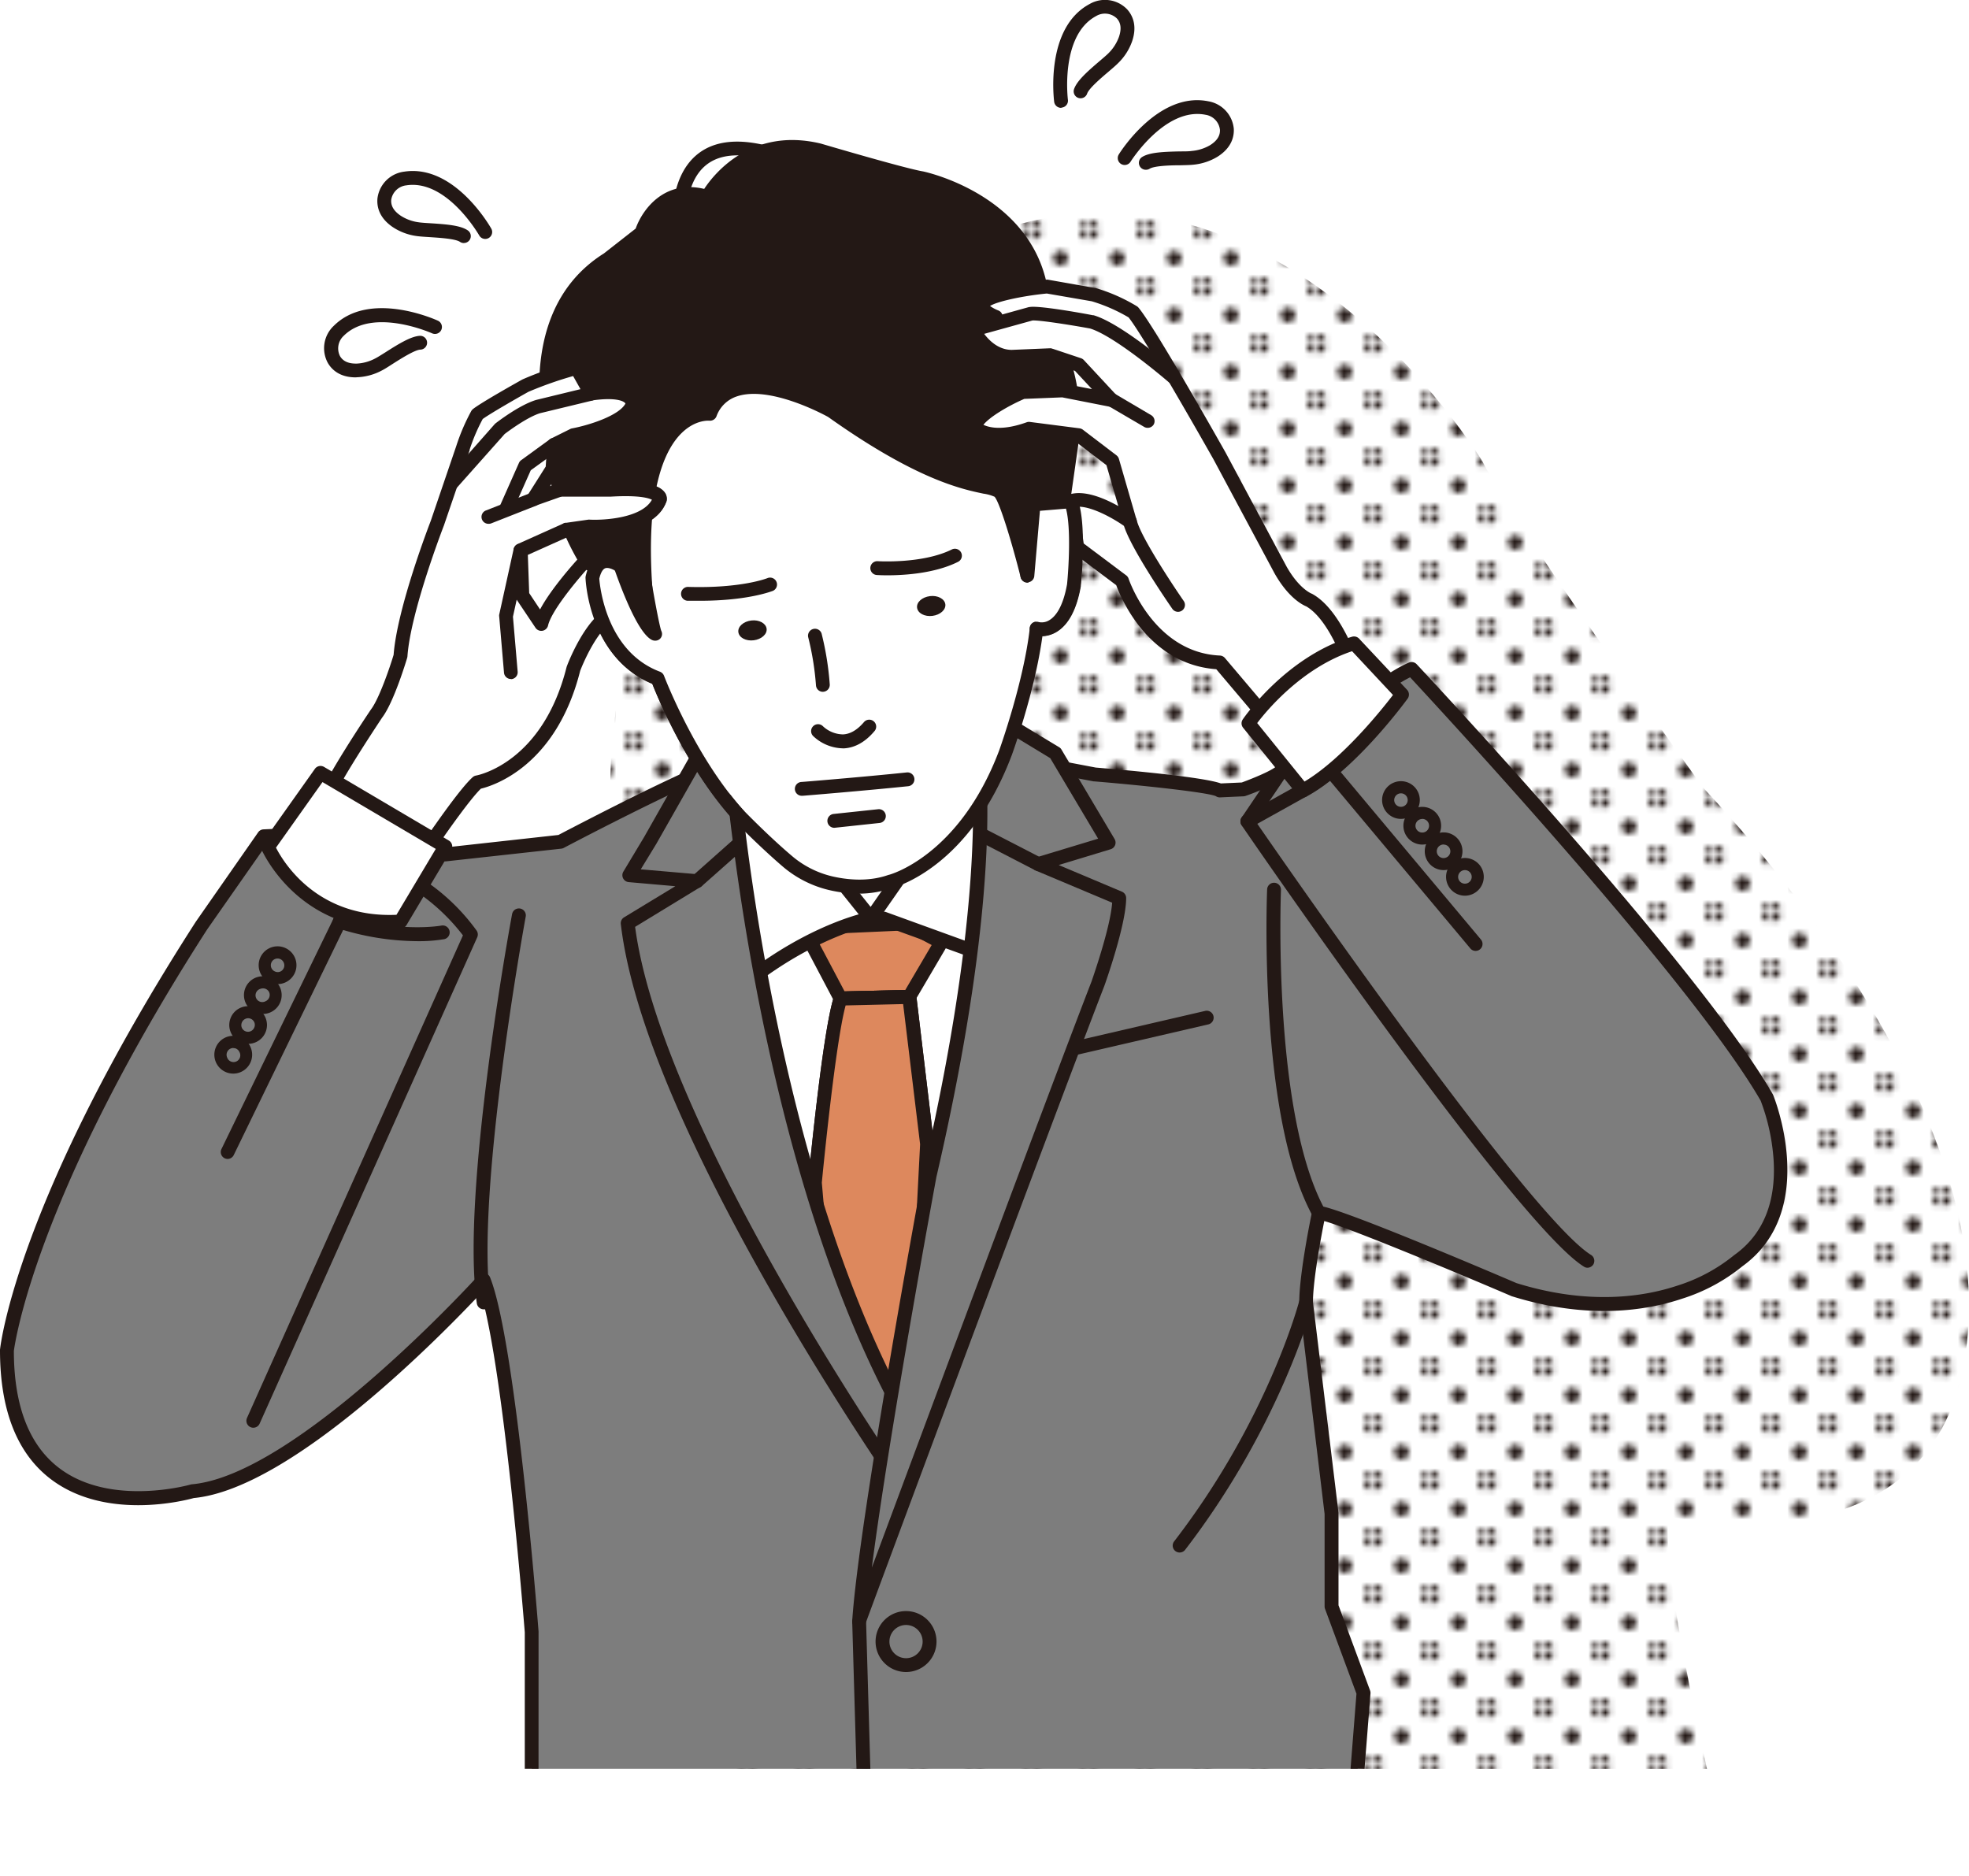<svg id="文字" xmlns="http://www.w3.org/2000/svg" xmlns:xlink="http://www.w3.org/1999/xlink" viewBox="0 0 481.43 458.78"><defs><style>.cls-1{fill:none;}.cls-2{fill:#231815;}.cls-3{clip-path:url(#clip-path);}.cls-4{fill:url(#新規パターンスウォッチ_14);}.cls-5{fill:#7d7d7d;}.cls-6{fill:#fff;}.cls-7{fill:#dd885d;}.cls-8{fill:#ffea47;}</style><clipPath id="clip-path" transform="translate(-149.33 -61.49)"><rect class="cls-1" x="78.34" y="-6.08" width="611.55" height="500.05"/></clipPath><pattern id="新規パターンスウォッチ_14" data-name="新規パターンスウォッチ 14" width="9.31" height="9.31" patternTransform="translate(-28.74 -6.94) scale(1.39)" patternUnits="userSpaceOnUse" viewBox="0 0 9.31 9.31"><rect class="cls-1" width="9.31" height="9.31"/><path class="cls-2" d="M1.28,0A1.28,1.28,0,0,1,0,1.28,1.28,1.28,0,0,1-1.28,0,1.28,1.28,0,0,1,0-1.28,1.28,1.28,0,0,1,1.28,0Z"/><path class="cls-2" d="M10.59,0A1.28,1.28,0,0,1,9.31,1.28,1.27,1.27,0,0,1,8,0,1.27,1.27,0,0,1,9.31-1.28,1.28,1.28,0,0,1,10.59,0Z"/><path class="cls-2" d="M1.28,9.31A1.28,1.28,0,0,1,0,10.59,1.28,1.28,0,0,1-1.28,9.31,1.27,1.27,0,0,1,0,8,1.28,1.28,0,0,1,1.28,9.31Z"/><path class="cls-2" d="M5.93,4.66A1.28,1.28,0,1,1,4.66,3.38,1.27,1.27,0,0,1,5.93,4.66Z"/><path class="cls-2" d="M10.59,9.31A1.28,1.28,0,1,1,9.31,8,1.28,1.28,0,0,1,10.59,9.31Z"/></pattern></defs><g class="cls-3"><path class="cls-4" d="M511.8,174.32S457.86,85.2,381.64,122.73c0,0-122,63.32-70.36,194.66l19.93,202.87H572.78S554,444,557.54,432.31c0,0,61,14.07,71.53-35.18s-30.49-107.88-63.32-143.06C565.75,254.07,520,190.74,511.8,174.32Z" transform="translate(-149.33 -61.49)"/><path class="cls-5" d="M258.21,270.42l28.16-3.13s35.73-18.78,41.73-19.56h72.5L417,250.86s28.16,2.35,30.51,3.91l5.73-.26s7.27-2.53,9.35-4.47c7-6.58,23.41-21.38,31.86-25,0,0,68.84,73.54,86.84,104.84,0,0,11.21,26.86-7,39.9,0,0-19.56,18-54.77,7,0,0-43.81-18.78-47.72-18.78,0,0-3.13,14.86-3.13,21.91l6.26,51.63v22.69l7.82,21.12-2.34,29.73H279.33V460.53s-5.47-70.41-11.73-86.06c0,0-44.6,49.29-71.2,51.63,0,0-45.37,13.3-45.37-34.42,0,0,3.81-35.86,47.62-103.93L213.84,266S251.17,264.16,258.21,270.42Z" transform="translate(-149.33 -61.49)"/><path class="cls-2" d="M480.4,506.81H279.33a1.69,1.69,0,0,1-1.69-1.69V460.59c-.19-2.35-5.08-63.89-10.73-82.88-9,9.58-46.11,47.78-70.19,50.07-2.13.59-21.36,5.57-34.82-4.51-8.34-6.25-12.57-16.88-12.57-31.59,0-.06,0-.12,0-.18.16-1.48,4.36-37,47.89-104.66L212.45,265a1.67,1.67,0,0,1,1.31-.72c3.79-.19,36.46-1.59,44.95,4.37l27.16-3c4.81-2.52,36-18.81,42-19.59H400.6a1.63,1.63,0,0,1,.31,0l16.34,3.11c8.13.68,26.37,2.34,30.59,3.88l5.11-.23c2.71-1,7.23-2.83,8.51-4,8.47-7.91,23.92-21.7,32.35-25.32a1.69,1.69,0,0,1,1.9.4c2.82,3,69.19,74.05,87.08,105.15l.09.19c.12.28,11.48,28.19-7.54,41.88a44.39,44.39,0,0,1-14.7,7.91c-8.72,2.93-23,5.22-41.63-.58a.44.44,0,0,1-.16-.06c-15.17-6.5-39.35-16.51-45.73-18.34-.8,4-2.74,14.36-2.77,19.82l6.25,51.53a1.34,1.34,0,0,1,0,.2V454l7.72,20.84a1.66,1.66,0,0,1,.1.73l-2.35,29.72A1.69,1.69,0,0,1,480.4,506.81ZM281,503.43h197.8l2.19-27.8-7.69-20.77a1.7,1.7,0,0,1-.1-.59V431.68L467,380.15a1.41,1.41,0,0,1,0-.2c0-7.14,3-21.64,3.16-22.26a1.7,1.7,0,0,1,1.66-1.34c4,0,40.75,15.64,48.31,18.88,17.62,5.46,31.08,3.35,39.28.63a41.7,41.7,0,0,0,13.75-7.33l.16-.13c7.07-5,10.32-12.91,9.66-23.36a50.38,50.38,0,0,0-3.16-14.42c-16.71-29-77.83-95-85.71-103.52-8.54,4.26-23.9,18.19-30.3,24.17-2.28,2.13-9.17,4.57-9.95,4.84a1.94,1.94,0,0,1-.48.09l-5.74.26a1.63,1.63,0,0,1-1-.28c-1.68-.86-16.44-2.53-29.72-3.63l-.17,0-16.27-3.1H328.22c-4.43.71-26.91,11.93-41.06,19.37a1.6,1.6,0,0,1-.6.18L258.4,272.1a1.72,1.72,0,0,1-1.32-.42c-5.21-4.63-31.54-4.51-42.33-4.05L200,288.72C158,354,153,389.84,152.72,391.78c0,13.53,3.79,23.21,11.2,28.76,12.59,9.45,31.82,4,32,3.94a1.8,1.8,0,0,1,.32-.06c25.65-2.26,69.65-50.6,70.09-51.09a1.69,1.69,0,0,1,2.83.51c6.28,15.71,11.63,83.67,11.85,86.56,0,0,0,.08,0,.13Z" transform="translate(-149.33 -61.49)"/><path class="cls-2" d="M306.19,118.38s3.94-12.55,16.1-8.75c0,0,8.35-15.95,27.34-11.4,0,0,20.51,6.08,25.06,6.84,0,0,30.39,6.08,29.63,34.18a45.82,45.82,0,0,1,6.83,31.9s-3,21.27-3.79,25.83l-34.94,20.5L336,200l-31.14,14.44s-20.51-20.51-19-38.74c0,0-12.16-35.7,12.15-50.89Z" transform="translate(-149.33 -61.49)"/><path class="cls-2" d="M372.42,219.18a1.78,1.78,0,0,1-.74-.17L336,201.89,305.53,216a1.68,1.68,0,0,1-1.91-.34c-.86-.85-20.8-21-19.51-39.73-1.18-3.79-10.85-37.55,12.89-52.48l7.75-6.07c1.69-4.74,7.05-12,16.76-9.7C324,103.87,333.15,92.54,350,96.59c.29.08,20.55,6.07,25,6.81.37.07,31.43,6.62,31,35.34a47.29,47.29,0,0,1,6.8,32.69c-.11.83-3,21.3-3.79,25.82a1.72,1.72,0,0,1-.82,1.19l-34.94,20.5A1.63,1.63,0,0,1,372.42,219.18ZM336,198.32a1.7,1.7,0,0,1,.73.17l35.65,17.08,33.47-19.65c.91-5.73,3.64-24.81,3.67-25,2.88-17.31-6.44-30.54-6.54-30.67a1.75,1.75,0,0,1-.32-1c.3-11-4.33-19.84-13.77-26.17a45.06,45.06,0,0,0-14.49-6.3c-4.55-.76-24.37-6.62-25.21-6.87-17.35-4.17-25,10-25.37,10.56a1.68,1.68,0,0,1-2,.82c-10.36-3.23-13.83,7.21-14,7.65a1.72,1.72,0,0,1-.57.82L299,126.15a.71.71,0,0,1-.14.1c-22.91,14.32-11.57,48.57-11.45,48.91a1.79,1.79,0,0,1,.08.69c-1.26,15.22,14,32.56,17.69,36.55l30.05-13.92A1.57,1.57,0,0,1,336,198.32Zm-29.77-79.94h0Z" transform="translate(-149.33 -61.49)"/><path class="cls-6" d="M328.1,247.73s-4.17,70.93,27.64,120l13.56,5.21,7.3-24s23.47-93.88,11-108.48Z" transform="translate(-149.33 -61.49)"/><path class="cls-2" d="M369.3,374.6a1.87,1.87,0,0,1-.61-.11l-13.56-5.22a1.74,1.74,0,0,1-.81-.66c-31.75-48.93-27.95-120.27-27.91-121a1.69,1.69,0,0,1,1.48-1.58l59.46-7.3a1.68,1.68,0,0,1,1.49.58c5.54,6.45,5.4,27-.4,61.1-4.26,25.07-10.13,48.66-10.19,48.89l-7.33,24.08a1.67,1.67,0,0,1-.88,1A1.71,1.71,0,0,1,369.3,374.6Zm-12.44-8.29,11.35,4.36L375,348.42c6.33-25.31,20.55-92.88,11.81-106.19l-57.06,7C329.38,259.39,328.47,322.11,356.86,366.31Z" transform="translate(-149.33 -61.49)"/><polygon class="cls-7" points="205.49 244.14 198.06 230.06 203.93 226.53 221.53 225.75 230.14 230.45 222.31 243.75 205.49 244.14"/><path class="cls-2" d="M354.83,307.32a1.69,1.69,0,0,1-1.5-.91l-7.43-14.08a1.68,1.68,0,0,1,.63-2.24l5.86-3.52a1.62,1.62,0,0,1,.8-.24l17.6-.78a1.62,1.62,0,0,1,.89.2l8.6,4.7a1.63,1.63,0,0,1,.82,1,1.67,1.67,0,0,1-.17,1.31l-7.82,13.3a1.71,1.71,0,0,1-1.42.84l-16.82.39Zm-5.19-15.15,6.2,11.74,14.83-.35,6.46-11L370.47,289l-16.7.74Z" transform="translate(-149.33 -61.49)"/><path class="cls-8" d="M348.57,350.61s3.52-37.16,6.26-45l16.82-.39,4.3,36L374,379.16l-7,27.78-17.22-42.25Z" transform="translate(-149.33 -61.49)"/><path class="cls-2" d="M367,408.63a1.68,1.68,0,0,1-1.56-1.05l-17.21-42.25a1.46,1.46,0,0,1-.12-.5l-1.18-14.08a1.5,1.5,0,0,1,0-.3c.15-1.53,3.58-37.46,6.35-45.39a1.7,1.7,0,0,1,1.56-1.13l16.82-.39a1.67,1.67,0,0,1,1.72,1.49l4.3,36a.93.93,0,0,1,0,.29l-1.95,37.94c0,.11,0,.22-.05.33l-7,27.77a1.71,1.71,0,0,1-1.53,1.28Zm-15.54-44.34,15.17,37.24,5.73-22.62,1.94-37.63L370.15,307l-14.06.33c-2.5,9.14-5.58,40.86-5.82,43.33Z" transform="translate(-149.33 -61.49)"/><path class="cls-7" d="M348.57,350.61s3.52-37.16,6.26-45l16.82-.39,4.3,36L374,379.16l-7,27.78-17.22-42.25Z" transform="translate(-149.33 -61.49)"/><path class="cls-2" d="M367,408.63a1.68,1.68,0,0,1-1.56-1.05l-17.21-42.25a1.46,1.46,0,0,1-.12-.5l-1.18-14.08a1.5,1.5,0,0,1,0-.3c.15-1.53,3.58-37.46,6.35-45.39a1.7,1.7,0,0,1,1.56-1.13l16.82-.39a1.67,1.67,0,0,1,1.72,1.49l4.3,36a.93.93,0,0,1,0,.29l-1.95,37.94c0,.11,0,.22-.05.33l-7,27.77a1.71,1.71,0,0,1-1.53,1.28Zm-15.54-44.34,15.17,37.24,5.73-22.62,1.94-37.63L370.15,307l-14.06.33c-2.5,9.14-5.58,40.86-5.82,43.33Z" transform="translate(-149.33 -61.49)"/><path class="cls-6" d="M333.31,300.54l-6.25-32.86s-3.53-18.39-1.57-26.21l32.86,12.91,32.47-18.78,3.52,6.65s-3.52,45.77-6.26,52l-22.69-8.22h-3.13S349.35,288.41,333.31,300.54Z" transform="translate(-149.33 -61.49)"/><path class="cls-2" d="M333.31,302.23a1.77,1.77,0,0,1-.6-.11,1.69,1.69,0,0,1-1.06-1.27L325.39,268c-.14-.77-3.57-18.85-1.54-26.94a1.71,1.71,0,0,1,2.26-1.17l32.1,12.61L390,234.14a1.67,1.67,0,0,1,1.31-.16,1.62,1.62,0,0,1,1,.83l3.52,6.65a1.72,1.72,0,0,1,.2.92c-.37,4.72-3.63,46.24-6.4,52.58a1.69,1.69,0,0,1-2.13.91l-22.41-8.11h-2.66c-1.4.29-13.48,3.08-28.09,14.13A1.74,1.74,0,0,1,333.31,302.23Zm-6.52-58.43c-1,8.16,1.9,23.39,1.93,23.56l5.76,30.22c15.14-10.84,27-13.09,27.48-13.18l.3,0h3.13a1.91,1.91,0,0,1,.58.1l21,7.62c2.06-8.11,4.66-37.42,5.6-49.48L390.14,238l-30.94,17.9a1.76,1.76,0,0,1-1.47.11Z" transform="translate(-149.33 -61.49)"/><polygon class="cls-6" points="203.54 212.84 212.93 224.58 221.92 211.67 203.54 212.84"/><path class="cls-2" d="M362.26,287.76a1.7,1.7,0,0,1-1.32-.64l-9.39-11.73a1.73,1.73,0,0,1-.23-1.75,1.71,1.71,0,0,1,1.45-1l18.38-1.17a1.69,1.69,0,0,1,1.5,2.65l-9,12.91a1.69,1.69,0,0,1-1.33.73Zm-6-11.95,5.94,7.43,5.69-8.17Z" transform="translate(-149.33 -61.49)"/><path class="cls-5" d="M308.28,267l13-22.95,6.78,3.65s6.78,92.32,40.16,156l3.13,7.3-3.65,10.95s-59.2-85.67-64.94-134.69l16.95-10.3-16.56-1.44Z" transform="translate(-149.33 -61.49)"/><path class="cls-2" d="M367.74,423.62a1.69,1.69,0,0,1-1.4-.73c-.14-.21-15-21.79-30.39-49.09-20.71-36.75-32.42-65.81-34.83-86.37a1.69,1.69,0,0,1,.8-1.64l12.53-7.61-11.4-1a1.7,1.7,0,0,1-1.31-2.56l5.08-8.46,13-22.93a1.68,1.68,0,0,1,2.27-.65l6.78,3.65a1.69,1.69,0,0,1,.89,1.37c.06.92,7.14,92.7,40,155.28l.06.12,3.12,7.3a1.61,1.61,0,0,1,.05,1.2l-3.65,11a1.68,1.68,0,0,1-1.36,1.14Zm-63.12-135.5c5.69,43.2,52.49,114.94,62.6,130l2.36-7.09-2.85-6.65c-31.35-59.79-39.41-145.73-40.24-155.62L322,246.35l-12.22,21.51,0,0L306,274.05l13.86,1.2a1.69,1.69,0,0,1,.73,3.13ZM308.28,267h0Z" transform="translate(-149.33 -61.49)"/><path class="cls-5" d="M387.56,240.43s7.3,29.73-11,108.48c0,0-15.64,84.5-17.21,109,0,0,45.51-122.57,58.42-155.95,0,0,5.21-14.6,5.21-20.86l-19.82-8.35,17.22-5.21-13-21.91-16.56-10Z" transform="translate(-149.33 -61.49)"/><path class="cls-2" d="M359.39,459.61l-.35,0a1.71,1.71,0,0,1-1.34-1.77c1.56-24.33,17.08-108.36,17.24-109.21,17.92-77.32,11-107.48,11-107.77a1.73,1.73,0,0,1,.24-1.35l3.26-4.83a1.71,1.71,0,0,1,2.28-.5l16.56,10a1.61,1.61,0,0,1,.58.58l13,21.9a1.7,1.7,0,0,1-1,2.49L408.19,273l15.49,6.53a1.69,1.69,0,0,1,1,1.56c0,6.48-5.1,20.82-5.32,21.43-12.77,33-58,154.74-58.42,156A1.7,1.7,0,0,1,359.39,459.61Zm30-218.83c1,5.16,5.69,36.07-11.11,108.52-.12.66-11.59,62.76-15.78,95.48,11.95-32.14,43.44-116.75,53.76-143.42,0-.09,4.53-12.75,5-19.15l-18.73-7.88a1.7,1.7,0,0,1,.16-3.19l15.14-4.58-11.71-19.69-14.82-9Z" transform="translate(-149.33 -61.49)"/><path class="cls-6" d="M322.88,162.71s-18.9-2.21-15.79,42.62c0,0-10.61-13.09-12.89-2.46,0,0,.78,18.78,15.93,24.49,0,0,7.54,20,19.75,33.42,0,0,6.11,6.33,12,11.28a25.14,25.14,0,0,0,10.58,5.36,26.7,26.7,0,0,0,14.54-.35s18-4.31,28.24-31.48c0,0,6.08-16.71,7.6-30.38,0,0,6.83,2.27,9.11-10.64,0,0,1.52-15.19-.76-20.51l-9.11.76-1.52,17.47s-4.56-18.23-6.84-20.51-12.15.76-41-19.74C352.67,162,328.62,148.37,322.88,162.71Z" transform="translate(-149.33 -61.49)"/><path class="cls-2" d="M359.46,280a33.4,33.4,0,0,1-7.42-.88,27,27,0,0,1-11.29-5.72c-5.85-5-12-11.33-12.09-11.4-11.17-12.29-18.36-29.55-19.84-33.29-6.31-2.61-11.11-7.81-13.92-15.07A37.12,37.12,0,0,1,292.5,203a2,2,0,0,1,0-.43c.66-3.06,2-4.87,4.14-5.37,2.85-.69,6.09,1.51,8.47,3.67-.7-17.78,2.18-29.87,8.58-36a13.18,13.18,0,0,1,8-3.81,11.15,11.15,0,0,1,6.48-5.74c9.77-3.42,24.62,4.92,25.24,5.27l.15.1c21,15,31.72,17.18,36.85,18.26,2.06.43,3.43.72,4.38,1.67,1.4,1.4,3.26,6.85,4.78,12l.69-7.95a1.68,1.68,0,0,1,1.55-1.54l9.11-.76a1.71,1.71,0,0,1,1.7,1c2.38,5.55,1.05,19.74.89,21.34,0,0,0,.08,0,.13-1,5.65-3,9.41-5.93,11.16a7.12,7.12,0,0,1-3.37,1c-1.79,13.34-7.24,28.45-7.49,29.12-10.2,27-27.78,32.12-29.35,32.52A24.45,24.45,0,0,1,359.46,280ZM295.9,203a34.53,34.53,0,0,0,2.2,9.45c2.59,6.66,6.84,11.13,12.63,13.31a1.75,1.75,0,0,1,1,1c.07.2,7.57,19.84,19.41,32.88,0,0,6.09,6.29,11.81,11.13a23.52,23.52,0,0,0,9.86,5c3.48.81,8.67,1.4,13.6-.3l.16-.05c.17,0,17.28-4.53,27.06-30.43.05-.15,6-16.66,7.5-30a1.69,1.69,0,0,1,2.21-1.42,3.55,3.55,0,0,0,2.66-.53c1.38-.86,3.23-3.07,4.24-8.73.38-3.82,1-13.77-.26-18.48l-6.37.53-1.39,16.05a1.7,1.7,0,0,1-1.56,1.54,1.68,1.68,0,0,1-1.77-1.28c-2.13-8.52-5.18-18.48-6.39-19.72a10.1,10.1,0,0,0-2.69-.75c-5.35-1.12-16.46-3.44-38-18.76-1.08-.6-14.38-7.79-22.39-5a7.92,7.92,0,0,0-4.91,4.85,1.7,1.7,0,0,1-1.76,1.06c-.17,0-3.39-.26-6.73,3-4.2,4.09-8.85,14-7.19,37.82a1.69,1.69,0,0,1-3,1.19c-2.18-2.69-6.34-6.44-8.31-6C296.6,200.65,296.13,202.05,295.9,203Z" transform="translate(-149.33 -61.49)"/><path class="cls-2" d="M366.32,202.16c-1.5,0-2.47-.06-2.61-.07a1.69,1.69,0,0,1,.23-3.38c.11,0,11,.68,18.12-2.87a1.71,1.71,0,0,1,2.27.76,1.68,1.68,0,0,1-.76,2.27C377.84,201.74,370.26,202.16,366.32,202.16Z" transform="translate(-149.33 -61.49)"/><path class="cls-2" d="M355.2,244.46a10.86,10.86,0,0,1-7.05-3,1.69,1.69,0,0,1,2.39-2.4,7.34,7.34,0,0,0,4.91,2c1.78-.08,3.5-1.1,5.12-3a1.7,1.7,0,0,1,2.39-.2,1.68,1.68,0,0,1,.2,2.38c-2.26,2.69-4.82,4.12-7.59,4.24Z" transform="translate(-149.33 -61.49)"/><path class="cls-2" d="M348.57,216.83a71.18,71.18,0,0,1,2,12.12" transform="translate(-149.33 -61.49)"/><path class="cls-2" d="M350.52,230.65a1.69,1.69,0,0,1-1.68-1.59,69.07,69.07,0,0,0-1.91-11.8,1.7,1.7,0,0,1,3.28-.87,72.56,72.56,0,0,1,2,12.46,1.7,1.7,0,0,1-1.59,1.79Z" transform="translate(-149.33 -61.49)"/><path class="cls-2" d="M211.27,410.59a1.7,1.7,0,0,1-1.55-2.39l52.8-118a48.55,48.55,0,0,0-12.26-11.29,1.69,1.69,0,1,1,1.82-2.86,50.23,50.23,0,0,1,13.8,13,1.69,1.69,0,0,1,.13,1.63l-53.2,118.91A1.7,1.7,0,0,1,211.27,410.59Z" transform="translate(-149.33 -61.49)"/><path class="cls-2" d="M537.5,371.47a1.58,1.58,0,0,1-.88-.26c-16.55-10.24-81-103.93-83.7-107.92a1.69,1.69,0,0,1,0-1.9l8.31-12.3A1.69,1.69,0,1,1,464,251l-7.65,11.34c6.95,10.09,66.94,96.68,82,106a1.7,1.7,0,0,1,.55,2.33A1.72,1.72,0,0,1,537.5,371.47Z" transform="translate(-149.33 -61.49)"/><path class="cls-2" d="M471.79,359.73a1.68,1.68,0,0,1-1.49-.88c-5.63-10.27-9.22-26.86-10.66-49.3-1.07-16.63-.5-30.46-.49-30.6a1.69,1.69,0,1,1,3.38.15c0,.54-2.17,54.57,10.74,78.13a1.68,1.68,0,0,1-.67,2.29A1.58,1.58,0,0,1,471.79,359.73Z" transform="translate(-149.33 -61.49)"/><path class="cls-2" d="M267.6,381.64a1.71,1.71,0,0,1-1.68-1.45C262,353.62,274,287.77,274.54,285a1.69,1.69,0,1,1,3.33.61c-.13.68-12.42,68.09-8.6,94.11a1.69,1.69,0,0,1-1.43,1.92Z" transform="translate(-149.33 -61.49)"/><path class="cls-2" d="M205,344.87a1.78,1.78,0,0,1-.74-.17,1.69,1.69,0,0,1-.78-2.26l27.38-56.33a1.69,1.69,0,1,1,3,1.48l-27.38,56.33A1.68,1.68,0,0,1,205,344.87Z" transform="translate(-149.33 -61.49)"/><path class="cls-2" d="M510.12,294a1.67,1.67,0,0,1-1.29-.61l-36-43a1.69,1.69,0,0,1,2.6-2.17l36,43a1.7,1.7,0,0,1-1.3,2.78Z" transform="translate(-149.33 -61.49)"/><path class="cls-2" d="M412.33,319.44a1.69,1.69,0,0,1-.38-3.34L444,308.67a1.69,1.69,0,0,1,.76,3.3l-32.08,7.43A1.64,1.64,0,0,1,412.33,319.44Z" transform="translate(-149.33 -61.49)"/><path class="cls-2" d="M319.75,278.63a1.67,1.67,0,0,1-1.26-.57,1.69,1.69,0,0,1,.14-2.39l10.43-9.26a1.7,1.7,0,0,1,2.25,2.54l-10.43,9.25A1.68,1.68,0,0,1,319.75,278.63Z" transform="translate(-149.33 -61.49)"/><line class="cls-5" x1="253.87" y1="211.28" x2="240.31" y2="204.24"/><path class="cls-2" d="M403.2,274.46a1.69,1.69,0,0,1-.78-.19l-13.56-7a1.7,1.7,0,0,1,1.56-3l13.56,7a1.69,1.69,0,0,1-.78,3.2Z" transform="translate(-149.33 -61.49)"/><line class="cls-5" x1="210.06" y1="396.43" x2="211.36" y2="441.29"/><path class="cls-2" d="M360.7,504.47a1.7,1.7,0,0,1-1.7-1.65L357.7,458a1.7,1.7,0,0,1,3.39-.1l1.3,44.86a1.69,1.69,0,0,1-1.64,1.74Z" transform="translate(-149.33 -61.49)"/><path class="cls-5" d="M376.62,462.87a5.75,5.75,0,1,1-5.75-5.75A5.76,5.76,0,0,1,376.62,462.87Z" transform="translate(-149.33 -61.49)"/><path class="cls-2" d="M370.87,470.32a7.45,7.45,0,1,1,7.44-7.44A7.45,7.45,0,0,1,370.87,470.32Zm0-11.5a4.06,4.06,0,1,0,4.05,4.06A4.06,4.06,0,0,0,370.87,458.82Z" transform="translate(-149.33 -61.49)"/><path class="cls-6" d="M290.29,151.5a84.8,84.8,0,0,0-12.52,4.3s-9.78,5.48-11.74,7a48.16,48.16,0,0,0-3.52,8.22l-6.26,18.38s-8.21,21.13-9,32.47c0,0-3.13,10.56-5.87,14.08,0,0-11.35,16.82-12.91,21.91l27,8.61s7.43-11,10.56-13.7c0,0,17.27-3.06,23.47-27.77,0,0,3.39-9.13,8.09-12.65l-1.89-12-3.46-1.51s-9.39,10.17-10.56,15.26l-4.69-7-.4-11L287.94,191l5.47-.78s14.48.78,17.22-6.65c0,0,.78-3.13-12.13-2.35H286.37l-6.65,2.35,4.7-7.44.39-5.86,4.69-2.35S302,165.58,304,160.5c0,0,.78-4.3-10.17-2.74Z" transform="translate(-149.33 -61.49)"/><path class="cls-2" d="M255.47,268.2a1.81,1.81,0,0,1-.51-.08l-27-8.61a1.69,1.69,0,0,1-1.11-2.11c1.62-5.26,12.66-21.66,13.12-22.35a.61.61,0,0,0,.07-.1c2-2.62,4.63-10.35,5.53-13.34.87-11.51,8.76-31.91,9.09-32.78l6.22-18.25a50.05,50.05,0,0,1,3.65-8.54,1.81,1.81,0,0,1,.43-.52c2-1.6,11-6.63,12-7.19l.17-.09a86.36,86.36,0,0,1,12.79-4.39,1.7,1.7,0,0,1,1.86.82l3,5.26c4.95-.56,8.18,0,9.86,1.75a3.74,3.74,0,0,1,1.06,3.12,2.81,2.81,0,0,1-.08.31c-2.14,5.55-13.34,8-15.51,8.44l-3.62,1.81-.32,4.9a1.72,1.72,0,0,1-.26.79l-2.09,3.31,2.05-.73a1.77,1.77,0,0,1,.56-.09h12.08c9.73-.59,12.2,1,13.21,2.17a2.61,2.61,0,0,1,.61,2.28.85.85,0,0,1-.06.17c-3,8.13-16.91,7.84-18.71,7.77l-5.09.72-10.08,4.52.33,9.34,2.66,4c2.82-5.31,8.86-11.93,9.68-12.82a1.7,1.7,0,0,1,1.92-.4l3.46,1.5a1.7,1.7,0,0,1,1,1.3l1.89,12a1.7,1.7,0,0,1-.66,1.62c-4,3-7.14,10.91-7.48,11.8-5.88,23.3-21.22,28.09-24.28,28.82-2.58,2.5-8,10.21-10,13.09A1.7,1.7,0,0,1,255.47,268.2Zm-24.75-11.36,24.07,7.67c2-2.85,7.43-10.61,10.13-13a1.65,1.65,0,0,1,.82-.39c.65-.12,16.29-3.27,22.12-26.52a1.27,1.27,0,0,1,.06-.18c.13-.37,3.25-8.66,7.84-12.75l-1.59-10.18-1.49-.65c-2.92,3.29-8.55,10.14-9.35,13.6a1.7,1.7,0,0,1-3.06.56l-4.69-7a1.65,1.65,0,0,1-.29-.88l-.39-11a1.7,1.7,0,0,1,1-1.61l11.35-5.09a1.67,1.67,0,0,1,.45-.13l5.48-.78a1.15,1.15,0,0,1,.32,0c3.51.18,12.75-.37,15.23-4.87-.77-.4-3.22-1.17-10.13-.75H286.66l-6.37,2.25a1.69,1.69,0,0,1-2-2.5l4.47-7.07.36-5.44a1.68,1.68,0,0,1,.93-1.4l4.7-2.34a1.43,1.43,0,0,1,.44-.15c4.33-.82,11.53-3.16,13.07-6.08a1.25,1.25,0,0,0-.21-.24c-.39-.33-2.13-1.35-8-.51a1.68,1.68,0,0,1-1.71-.85l-2.88-5.12a91.85,91.85,0,0,0-10.94,3.86c-2.61,1.46-9.22,5.24-11.16,6.64a44.71,44.71,0,0,0-3.2,7.5.74.74,0,0,1,0,.14L257.86,190c-.11.28-8.16,21.08-8.91,32a2.29,2.29,0,0,1-.07.36c-.13.44-3.23,10.82-6.12,14.6C240,241.14,233,251.78,230.72,256.84Zm31.79-85.78h0Z" transform="translate(-149.33 -61.49)"/><path class="cls-6" d="M259.77,179.67l11.74-13.3s5.48-4.31,9.39-5.48l12.91-3.13" transform="translate(-149.33 -61.49)"/><path class="cls-2" d="M259.77,181.36a1.74,1.74,0,0,1-1.12-.42,1.71,1.71,0,0,1-.15-2.4l11.74-13.29a2.28,2.28,0,0,1,.22-.22c.24-.18,5.78-4.51,10-5.76l13-3.16a1.7,1.7,0,0,1,.79,3.3l-12.9,3.12c-3.18,1-7.83,4.47-8.63,5.08L261,180.79A1.71,1.71,0,0,1,259.77,181.36Z" transform="translate(-149.33 -61.49)"/><line class="cls-6" x1="119.44" y1="126.39" x2="130.39" y2="122.09"/><path class="cls-2" d="M268.77,189.57a1.69,1.69,0,0,1-.62-3.27l11-4.3a1.69,1.69,0,1,1,1.24,3.15l-10.95,4.31A1.66,1.66,0,0,1,268.77,189.57Z" transform="translate(-149.33 -61.49)"/><path class="cls-2" d="M274.25,227.52a1.7,1.7,0,0,1-1.69-1.55l-1.17-13.69a1.46,1.46,0,0,1,0-.51l3.52-16a1.69,1.69,0,1,1,3.31.73l-3.47,15.78,1.15,13.44a1.69,1.69,0,0,1-1.54,1.83Z" transform="translate(-149.33 -61.49)"/><polyline class="cls-6" points="135.47 108.79 128.43 113.88 123.74 124.44"/><path class="cls-2" d="M273.07,187.62a1.64,1.64,0,0,1-.68-.15,1.68,1.68,0,0,1-.86-2.23l4.69-10.57a1.61,1.61,0,0,1,.56-.68l7-5.09a1.69,1.69,0,0,1,2,2.75l-6.67,4.82-4.51,10.14A1.7,1.7,0,0,1,273.07,187.62Z" transform="translate(-149.33 -61.49)"/><path class="cls-6" d="M227.7,250.47l-12.85,18.11s8.42,19.79,32.41,18.23l10.95-18.35Z" transform="translate(-149.33 -61.49)"/><path class="cls-2" d="M244.62,288.59c-22.83,0-31.24-19.15-31.33-19.35a1.69,1.69,0,0,1,.18-1.64l12.85-18.11a1.69,1.69,0,0,1,2.24-.48l30.51,18a1.69,1.69,0,0,1,.59,2.33l-10.94,18.35a1.71,1.71,0,0,1-1.35.82C246.43,288.56,245.51,288.59,244.62,288.59Zm-27.81-19.84c1.84,3.6,10.12,17.27,29.46,16.42l9.61-16.11-27.7-16.34Z" transform="translate(-149.33 -61.49)"/><path class="cls-6" d="M447.54,173s-17.21-30.52-21.13-35.21a41.45,41.45,0,0,0-9.78-4.3l-11.34-2s-24.64,2.35-12.52,7.43l-5.47,3.13s3.13,6.65,9.38,6.65l9.39-.39,7,2.35,8,8.6L409.2,157l-9.78.39s-10.95,4.69-11.73,8.6c0,0,3.52,3.92,13.3.4l12.12,1.56,8.22,6.26,4.3,14.86s-9.39-6.85-14.48-5l1.57,11.25,11,8.22s6.25,19.16,23.86,19.95l12.91,15.25,19.16-15.25s-3.91-11.74-10.17-15.26c0,0-3.52-1.17-7-7.43Z" transform="translate(-149.33 -61.49)"/><path class="cls-2" d="M460.45,240.43a1.72,1.72,0,0,1-1.3-.6l-12.44-14.71c-16.56-1.2-23.29-17.35-24.46-20.55l-10.54-7.9a1.7,1.7,0,0,1-.66-1.12l-1.57-11.25a1.7,1.7,0,0,1,1.09-1.83c3.65-1.33,8.71.81,12.19,2.76l-2.9-10-7.41-5.65-11.28-1.45c-10.44,3.61-14.57-.8-14.74-1a1.68,1.68,0,0,1-.4-1.47c.91-4.55,10.76-9,12.73-9.83a1.74,1.74,0,0,1,.59-.13l9.78-.39a1.33,1.33,0,0,1,.4,0l6.8,1.33-4.16-4.46-6.34-2.11-9.08.37h0c-7.32,0-10.84-7.31-11-7.62a1.7,1.7,0,0,1,.7-2.19L389.3,139a3.33,3.33,0,0,1-1.55-3.12c.56-3.67,9.76-5.3,17.38-6a1.7,1.7,0,0,1,.45,0l11.34,2,.18,0a42.64,42.64,0,0,1,10.22,4.5,1.63,1.63,0,0,1,.39.35c4,4.75,20.6,34.2,21.3,35.45,0,0,0,0,0,0L463.89,200c3.07,5.45,6.08,6.62,6.11,6.63a1.13,1.13,0,0,1,.27.13c6.75,3.79,10.78,15.69,11,16.19a1.71,1.71,0,0,1-.55,1.86L461.5,240.06A1.66,1.66,0,0,1,460.45,240.43ZM414.3,194.38l10.39,7.79a1.64,1.64,0,0,1,.59.83c.06.18,6.14,18.06,22.33,18.78a1.73,1.73,0,0,1,1.22.6l11.85,14,16.92-13.47c-1.1-2.87-4.38-10.53-8.88-13.15-.91-.37-4.39-2.09-7.79-8.14l-14.88-27.79c-.47-.83-16.73-29.61-20.77-34.73a40.82,40.82,0,0,0-9-3.94l-11-1.9c-6.22.61-12.29,2-13.88,3.05a9.31,9.31,0,0,0,2.08,1.11,1.69,1.69,0,0,1,.18,3l-4,2.28c1.16,1.68,3.56,4.34,7.05,4.34l9.32-.39a1.59,1.59,0,0,1,.61.09l7,2.34a1.73,1.73,0,0,1,.7.45l8,8.61a1.7,1.7,0,0,1-1.56,2.82l-11.74-2.31-9.26.37c-4.09,1.78-8.52,4.45-10,6.34,1.42.68,4.69,1.5,10.58-.62a1.65,1.65,0,0,1,.79-.08l12.13,1.56a1.74,1.74,0,0,1,.81.33l8.21,6.26a1.76,1.76,0,0,1,.61.88l4.3,14.86a1.7,1.7,0,0,1-2.63,1.84c-2.9-2.11-8.14-5-11.49-5h-.09Z" transform="translate(-149.33 -61.49)"/><line class="cls-6" x1="280.6" y1="102.92" x2="270.23" y2="96.86"/><path class="cls-2" d="M429.93,166.1a1.65,1.65,0,0,1-.85-.23l-10.37-6.06a1.7,1.7,0,0,1,1.71-2.93L430.79,163a1.69,1.69,0,0,1,.61,2.31A1.71,1.71,0,0,1,429.93,166.1Z" transform="translate(-149.33 -61.49)"/><path class="cls-6" d="M436.19,153.65s-13.3-11.54-19.95-13.49c0,0-12.91-2.35-14.86-2l-14.08,3.91" transform="translate(-149.33 -61.49)"/><path class="cls-2" d="M436.19,155.35a1.69,1.69,0,0,1-1.11-.42c-.13-.11-13-11.22-19.23-13.12-5.87-1.07-12.84-2.1-14.11-1.95l-14,3.88a1.69,1.69,0,1,1-.91-3.26l14.09-3.91.12,0c2-.41,11.52,1.23,15.5,2l.17,0c6.92,2,20,13.36,20.58,13.84a1.7,1.7,0,0,1,.17,2.39A1.67,1.67,0,0,1,436.19,155.35Z" transform="translate(-149.33 -61.49)"/><path class="cls-6" d="M437.37,209.39s-10.57-15.25-11.74-20.34" transform="translate(-149.33 -61.49)"/><path class="cls-2" d="M437.37,211.09a1.71,1.71,0,0,1-1.4-.73c-1.1-1.59-10.78-15.68-12-20.93a1.69,1.69,0,0,1,3.3-.76c.9,3.91,8.59,15.59,11.48,19.76a1.69,1.69,0,0,1-1.39,2.66Z" transform="translate(-149.33 -61.49)"/><path class="cls-6" d="M480.4,218.78l11.73,12.52s-12.52,17.21-24.25,23.47l-13.3-16.43S464.75,223.48,480.4,218.78Z" transform="translate(-149.33 -61.49)"/><path class="cls-2" d="M467.88,256.46a1.71,1.71,0,0,1-1.32-.62l-13.3-16.43a1.7,1.7,0,0,1-.08-2c.43-.63,10.69-15.42,26.73-20.23a1.71,1.71,0,0,1,1.72.46l11.74,12.52a1.71,1.71,0,0,1,.13,2.16c-.52.71-12.88,17.6-24.83,24A1.6,1.6,0,0,1,467.88,256.46Zm-11.16-18.17,11.57,14.3c9.2-5.48,18.79-17.46,21.63-21.17l-10-10.7C467.83,224.74,459.21,235,456.72,238.29Z" transform="translate(-149.33 -61.49)"/><path class="cls-6" d="M257.69,289.45s-10.43,2.09-25.3-2.6" transform="translate(-149.33 -61.49)"/><path class="cls-2" d="M251.37,291.62a65,65,0,0,1-19.49-3.16,1.69,1.69,0,0,1,1-3.23c14.22,4.49,24.36,2.58,24.46,2.56a1.7,1.7,0,0,1,.66,3.33A37.07,37.07,0,0,1,251.37,291.62Z" transform="translate(-149.33 -61.49)"/><line class="cls-5" x1="304.98" y1="200.85" x2="318.54" y2="193.28"/><path class="cls-2" d="M454.32,264a1.7,1.7,0,0,1-.83-3.18l13.56-7.56a1.69,1.69,0,1,1,1.65,3l-13.56,7.56A1.63,1.63,0,0,1,454.32,264Z" transform="translate(-149.33 -61.49)"/><path class="cls-5" d="M495,257.12a3.13,3.13,0,1,1-3.13-3.13A3.13,3.13,0,0,1,495,257.12Z" transform="translate(-149.33 -61.49)"/><path class="cls-2" d="M491.87,261.72a4.61,4.61,0,1,1,4.61-4.6A4.61,4.61,0,0,1,491.87,261.72Zm0-6.25a1.65,1.65,0,1,0,1.65,1.65A1.65,1.65,0,0,0,491.87,255.47Z" transform="translate(-149.33 -61.49)"/><path class="cls-5" d="M500.21,263.38a3.13,3.13,0,1,1-3.12-3.13A3.13,3.13,0,0,1,500.21,263.38Z" transform="translate(-149.33 -61.49)"/><path class="cls-2" d="M497.08,268a4.61,4.61,0,1,1,4.61-4.6A4.6,4.6,0,0,1,497.08,268Zm0-6.26a1.66,1.66,0,1,0,1.66,1.66A1.66,1.66,0,0,0,497.08,261.72Z" transform="translate(-149.33 -61.49)"/><path class="cls-5" d="M505.43,269.64a3.13,3.13,0,1,1-3.13-3.13A3.13,3.13,0,0,1,505.43,269.64Z" transform="translate(-149.33 -61.49)"/><path class="cls-2" d="M502.3,274.24a4.61,4.61,0,1,1,4.61-4.6A4.6,4.6,0,0,1,502.3,274.24Zm0-6.26a1.66,1.66,0,1,0,1.65,1.66A1.65,1.65,0,0,0,502.3,268Z" transform="translate(-149.33 -61.49)"/><path class="cls-5" d="M510.65,275.89a3.13,3.13,0,1,1-3.13-3.13A3.13,3.13,0,0,1,510.65,275.89Z" transform="translate(-149.33 -61.49)"/><path class="cls-2" d="M507.52,280.5a4.61,4.61,0,1,1,4.6-4.61A4.62,4.62,0,0,1,507.52,280.5Zm0-6.26a1.66,1.66,0,1,0,1.65,1.65A1.66,1.66,0,0,0,507.52,274.24Z" transform="translate(-149.33 -61.49)"/><path class="cls-5" d="M218.47,300.37a3.13,3.13,0,1,1,1.59-4.13A3.13,3.13,0,0,1,218.47,300.37Z" transform="translate(-149.33 -61.49)"/><path class="cls-2" d="M217.2,302.12a4.78,4.78,0,0,1-1.66-.31,4.62,4.62,0,1,1,3.53-.09h0A4.69,4.69,0,0,1,217.2,302.12Zm0-6.26a1.61,1.61,0,0,0-.67.14,1.65,1.65,0,0,0,.08,3.05,1.62,1.62,0,0,0,1.26,0h0a1.66,1.66,0,0,0,.84-2.18A1.64,1.64,0,0,0,217.2,295.86Z" transform="translate(-149.33 -61.49)"/><path class="cls-5" d="M214.86,307.67a3.13,3.13,0,1,1,1.59-4.13A3.13,3.13,0,0,1,214.86,307.67Z" transform="translate(-149.33 -61.49)"/><path class="cls-2" d="M213.6,309.42a4.61,4.61,0,1,1,4.29-2.95,4.63,4.63,0,0,1-4.29,2.95Zm0-6.26a1.79,1.79,0,0,0-.67.14,1.65,1.65,0,1,0,1.34,3,1.64,1.64,0,0,0,.88-.91,1.69,1.69,0,0,0,0-1.27A1.65,1.65,0,0,0,213.59,303.16Z" transform="translate(-149.33 -61.49)"/><path class="cls-5" d="M211.25,315a3.13,3.13,0,1,1,1.6-4.13A3.13,3.13,0,0,1,211.25,315Z" transform="translate(-149.33 -61.49)"/><path class="cls-2" d="M210,316.72a4.6,4.6,0,0,1-4.3-6.26,4.54,4.54,0,0,1,2.43-2.55,4.61,4.61,0,0,1,6.08,2.34,4.6,4.6,0,0,1-4.21,6.47Zm0-6.26a1.55,1.55,0,0,0-.66.15,1.64,1.64,0,0,0-.88.91,1.69,1.69,0,0,0,0,1.27,1.65,1.65,0,0,0,2.18.84,1.67,1.67,0,0,0,.87-.92,1.62,1.62,0,0,0,0-1.26A1.67,1.67,0,0,0,210,310.46Z" transform="translate(-149.33 -61.49)"/><path class="cls-5" d="M207.65,322.28a3.13,3.13,0,1,1,1.59-4.13A3.13,3.13,0,0,1,207.65,322.28Z" transform="translate(-149.33 -61.49)"/><path class="cls-2" d="M206.38,324a4.62,4.62,0,1,1,1.86-.4A4.51,4.51,0,0,1,206.38,324Zm0-6.26a1.71,1.71,0,0,0-.67.14,1.66,1.66,0,0,0-.84,2.18,1.65,1.65,0,1,0,3-1.34,1.67,1.67,0,0,0-.92-.87A1.71,1.71,0,0,0,206.38,317.77Z" transform="translate(-149.33 -61.49)"/><path class="cls-5" d="M468.66,380s-7.43,28.94-30.9,59.45" transform="translate(-149.33 -61.49)"/><path class="cls-2" d="M437.76,441.1a1.69,1.69,0,0,1-1.34-2.73c23-29.85,30.53-58.56,30.6-58.85a1.69,1.69,0,0,1,3.28.85c-.07.29-7.79,29.63-31.2,60.07A1.7,1.7,0,0,1,437.76,441.1Z" transform="translate(-149.33 -61.49)"/><path class="cls-6" d="M402.8,215.21s6.83,2.27,9.11-10.64c0,0,1.52-15.19-.76-20.51l-9.11.76-1.52,17.47" transform="translate(-149.33 -61.49)"/><path class="cls-2" d="M404,217.06a5.57,5.57,0,0,1-1.74-.25,1.69,1.69,0,0,1,1.05-3.22,3.5,3.5,0,0,0,2.68-.52c1.38-.86,3.23-3.07,4.24-8.73.38-3.82,1-13.77-.26-18.48l-6.37.53-1.39,16.05a1.7,1.7,0,0,1-3.38-.29l1.52-17.47a1.68,1.68,0,0,1,1.55-1.54l9.11-.76a1.71,1.71,0,0,1,1.7,1c2.38,5.55,1.05,19.74.89,21.34,0,0,0,.08,0,.13-1,5.65-3,9.41-5.93,11.16A7.15,7.15,0,0,1,404,217.06Z" transform="translate(-149.33 -61.49)"/><path class="cls-6" d="M307.09,205.33s-10.61-13.09-12.89-2.46c0,0,.78,18.78,15.93,24.49,0,0,7.54,20,19.75,33.42" transform="translate(-149.33 -61.49)"/><path class="cls-2" d="M329.88,262.47a1.66,1.66,0,0,1-1.25-.55c-11.14-12.26-18.33-29.52-19.81-33.26-15.33-6.32-16.28-24.91-16.32-25.71a2,2,0,0,1,0-.43c.66-3.06,2-4.87,4.14-5.37,4.74-1.14,10.6,5.73,11.73,7.11a1.7,1.7,0,0,1-2.63,2.14c-2.18-2.69-6.34-6.44-8.31-6-.87.21-1.34,1.61-1.57,2.57.15,2,1.75,17.84,14.83,22.76a1.75,1.75,0,0,1,1,1c.07.2,7.57,19.84,19.41,32.88A1.69,1.69,0,0,1,331,262,1.65,1.65,0,0,1,329.88,262.47Z" transform="translate(-149.33 -61.49)"/><path class="cls-6" d="M287.94,191l5.47-.78s14.48.78,17.22-6.65c0,0,.78-3.13-12.13-2.35H286.37" transform="translate(-149.33 -61.49)"/><path class="cls-2" d="M287.94,192.7a1.69,1.69,0,0,1-.24-3.37l5.48-.78a1.15,1.15,0,0,1,.32,0c3.51.18,12.75-.37,15.23-4.87-.77-.4-3.22-1.17-10.13-.75H286.37a1.69,1.69,0,0,1,0-3.38h12.08c9.73-.59,12.2,1,13.21,2.17a2.61,2.61,0,0,1,.61,2.28.85.85,0,0,1-.06.17c-3,8.13-16.91,7.84-18.71,7.77l-5.32.76Z" transform="translate(-149.33 -61.49)"/><path class="cls-2" d="M299.28,194.53s6.26,19.95,10.17,21.91c-.7-1.35-4.73-23.84-3.91-25Z" transform="translate(-149.33 -61.49)"/><path class="cls-2" d="M309.5,218.14a1.74,1.74,0,0,1-.8-.19c-4.23-2.11-9.51-18.07-11-22.91a1.69,1.69,0,0,1,.85-2l6.26-3.13a1.69,1.69,0,0,1,2.35,2.1c-.27,2.72,3.15,21.94,3.86,23.74a1.64,1.64,0,0,1-.31,1.93A1.66,1.66,0,0,1,309.5,218.14Zm-8.16-22.74c1.35,4.16,3,8.49,4.48,12-.31-1.78-.54-3.12-.56-3.28-.83-5-1.25-8-1.42-10Zm5.6-3Z" transform="translate(-149.33 -61.49)"/><path class="cls-2" d="M320.35,208.39c-.88,0-1.79,0-2.73,0a1.7,1.7,0,1,1,.1-3.39c12.93.37,19.19-2.12,19.25-2.15a1.69,1.69,0,0,1,1.3,3.13C338,206.05,332.26,208.39,320.35,208.39Z" transform="translate(-149.33 -61.49)"/><path class="cls-2" d="M380.47,209.24c.17,1.33-1.24,2.6-3.15,2.84s-3.59-.64-3.76-2,1.25-2.59,3.15-2.83S380.3,207.92,380.47,209.24Z" transform="translate(-149.33 -61.49)"/><path class="cls-2" d="M336.77,215.22c.17,1.32-1.25,2.59-3.15,2.83s-3.59-.64-3.76-2,1.24-2.6,3.15-2.84S336.6,213.89,336.77,215.22Z" transform="translate(-149.33 -61.49)"/><path class="cls-2" d="M345.44,256.07a1.69,1.69,0,0,1-.14-3.38c.15,0,15-1.21,25.74-2.33a1.69,1.69,0,0,1,.35,3.37c-10.82,1.12-25.66,2.33-25.81,2.34Z" transform="translate(-149.33 -61.49)"/><path class="cls-2" d="M353.26,263.9a1.7,1.7,0,0,1-.18-3.38l11-1.17a1.69,1.69,0,0,1,.36,3.36l-11,1.18Z" transform="translate(-149.33 -61.49)"/><path class="cls-2" d="M315.58,120.6a1.71,1.71,0,0,1-1.68-1.47c-.07-.55-1.8-13.77,6.05-20,5.07-4,12.75-4,22.85-.1a1.7,1.7,0,0,1-1.23,3.16c-8.9-3.47-15.46-3.61-19.52-.4-6.34,5-4.81,16.72-4.79,16.84a1.69,1.69,0,0,1-1.45,1.91Z" transform="translate(-149.33 -61.49)"/><path class="cls-6" d="M408.76,86.16S406.57,69.3,416.55,64a5.86,5.86,0,0,1,7.12,1c1.14,1.26,1.86,3.21.86,6.15a12.42,12.42,0,0,1-2.94,4.59c-1.74,1.79-7.21,5.71-8,8.17" transform="translate(-149.33 -61.49)"/><path class="cls-2" d="M408.76,87.86a1.7,1.7,0,0,1-1.68-1.48c-.09-.74-2.22-18.09,8.67-23.91a7.52,7.52,0,0,1,9.18,1.31c1.28,1.42,2.53,3.94,1.2,7.83a13.76,13.76,0,0,1-3.33,5.23c-.57.59-1.42,1.31-2.41,2.16-1.8,1.53-4.8,4.08-5.25,5.38a1.69,1.69,0,1,1-3.2-1.1c.69-2,3.13-4.2,6.25-6.86.89-.76,1.73-1.47,2.19-1.94a10.74,10.74,0,0,0,2.55-4c.64-1.91.48-3.38-.52-4.48a4.19,4.19,0,0,0-5.06-.59c-8.85,4.73-6.93,20.33-6.91,20.48a1.69,1.69,0,0,1-1.46,1.9Z" transform="translate(-149.33 -61.49)"/><path class="cls-6" d="M424.32,100.12s9-14.44,20.08-12.26a5.88,5.88,0,0,1,4.91,5.25c.08,1.7-.6,3.66-3.23,5.31a12.47,12.47,0,0,1-5.19,1.69c-2.48.28-9.19-.14-11.39,1.23" transform="translate(-149.33 -61.49)"/><path class="cls-2" d="M429.5,103a1.69,1.69,0,0,1-.9-3.13c1.81-1.12,5.09-1.27,9.19-1.36,1.16,0,2.26,0,2.91-.11A10.67,10.67,0,0,0,445.18,97c1.71-1.07,2.51-2.31,2.43-3.79a4.18,4.18,0,0,0-3.54-3.66c-9.84-1.94-18.23,11.35-18.31,11.48a1.69,1.69,0,1,1-2.88-1.78c.39-.63,9.73-15.41,21.85-13A7.52,7.52,0,0,1,451,93c.09,1.91-.53,4.64-4,6.82a13.91,13.91,0,0,1-5.89,1.94c-.8.09-1.93.11-3.22.14-2.36,0-6.31.13-7.47.85A1.72,1.72,0,0,1,429.5,103Z" transform="translate(-149.33 -61.49)"/><path class="cls-6" d="M268,118.23s-8.36-14.81-19.55-13.09a5.88,5.88,0,0,0-5.13,5c-.15,1.7.45,3.68,3,5.44a12.38,12.38,0,0,0,5.1,1.9c2.47.39,9.2.25,11.34,1.71" transform="translate(-149.33 -61.49)"/><path class="cls-2" d="M262.75,120.92a1.66,1.66,0,0,1-.95-.29c-1.13-.77-5.07-1-7.42-1.16-1.3-.08-2.42-.15-3.23-.27a14,14,0,0,1-5.8-2.19c-3.4-2.32-3.9-5.08-3.73-7a7.51,7.51,0,0,1,6.55-6.55c12.2-1.87,20.92,13.28,21.28,13.93a1.69,1.69,0,0,1-2.95,1.66c-.08-.13-7.92-13.77-17.82-12.24a4.2,4.2,0,0,0-3.69,3.51c-.13,1.48.61,2.75,2.28,3.89a10.62,10.62,0,0,0,4.41,1.63c.65.1,1.74.17,2.91.24,4.09.26,7.36.54,9.11,1.74a1.69,1.69,0,0,1-.95,3.09Z" transform="translate(-149.33 -61.49)"/><path class="cls-6" d="M255.66,141.43s-15.46-7.06-23.5.91a5.88,5.88,0,0,0-1.19,7.09c.88,1.46,2.53,2.72,5.63,2.63a12.26,12.26,0,0,0,5.25-1.46c2.22-1.14,7.58-5.21,10.18-5.29" transform="translate(-149.33 -61.49)"/><path class="cls-2" d="M236.3,153.76c-3.88,0-5.83-1.87-6.78-3.47a7.51,7.51,0,0,1,1.44-9.15c8.78-8.7,24.73-1.56,25.41-1.25A1.69,1.69,0,0,1,255,143c-.14-.06-14.5-6.47-21.61.58a4.19,4.19,0,0,0-.92,5c.76,1.27,2.11,1.86,4.12,1.81a10.71,10.71,0,0,0,4.53-1.28c.59-.3,1.51-.89,2.5-1.51,3.45-2.2,6.27-3.89,8.39-4a1.69,1.69,0,1,1,.11,3.38c-1.36.05-4.7,2.17-6.69,3.43-1.09.7-2,1.3-2.76,1.68a14,14,0,0,1-6,1.64Z" transform="translate(-149.33 -61.49)"/></g></svg>